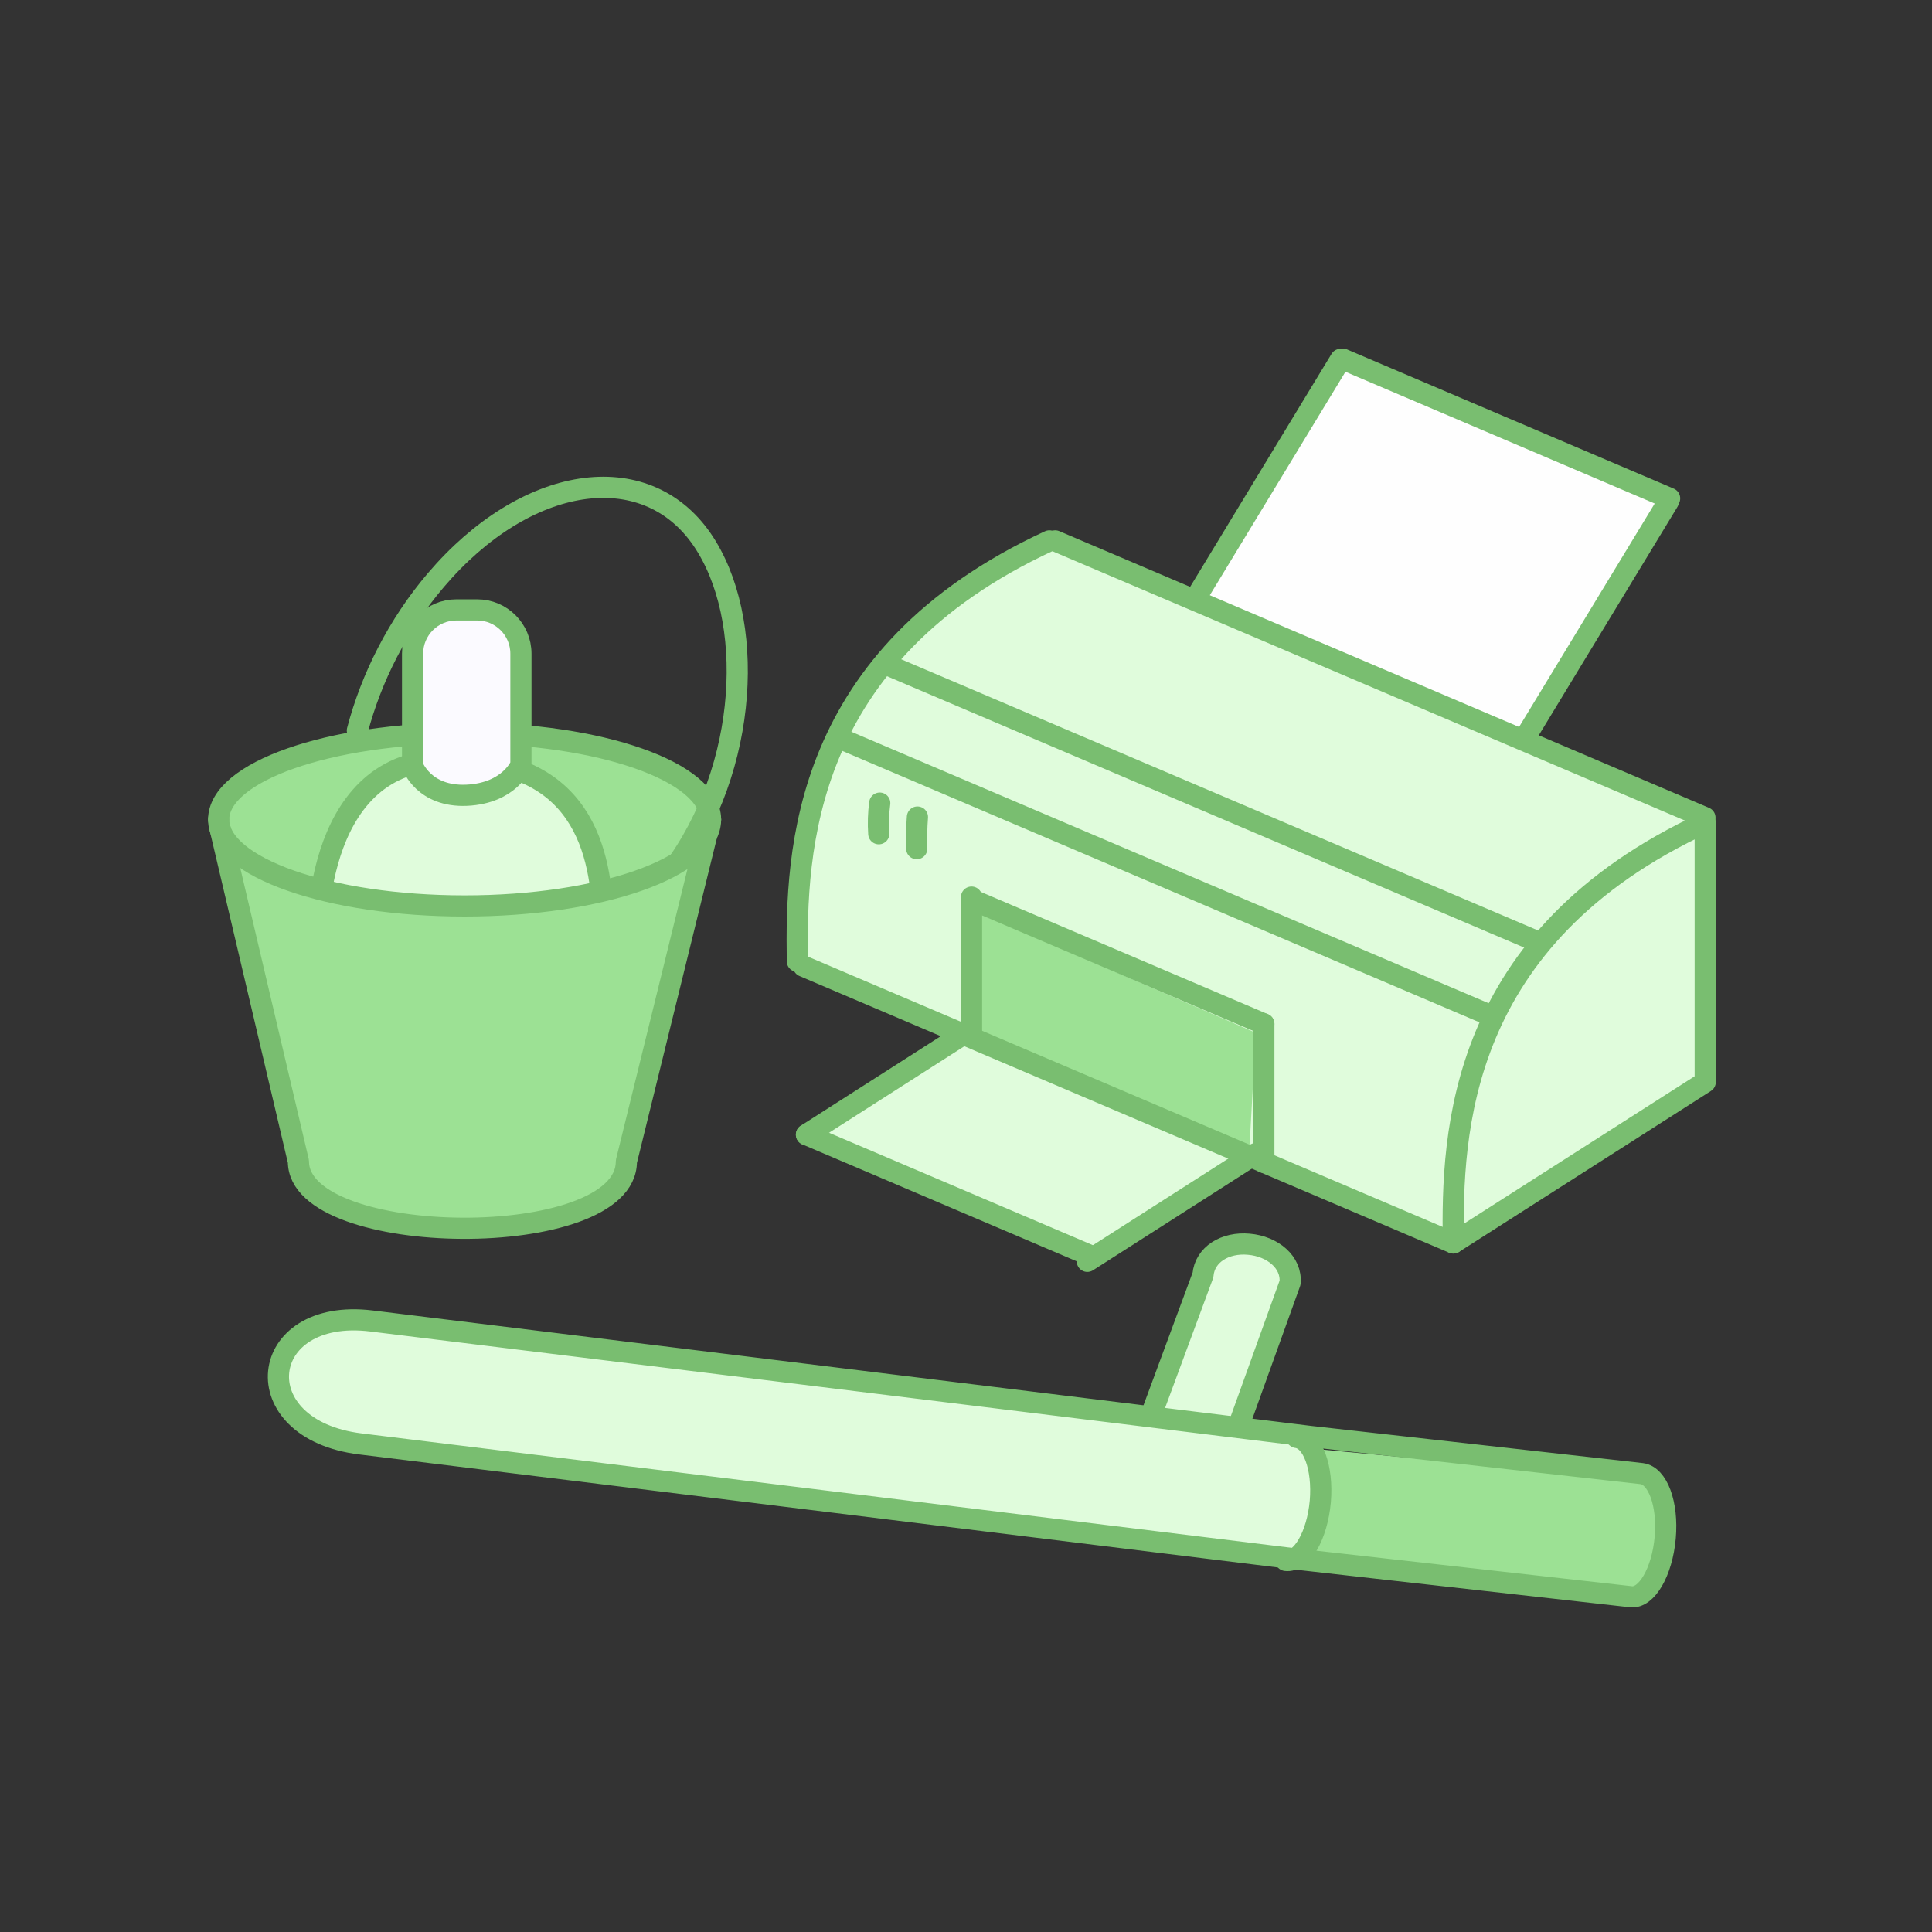 <svg xmlns="http://www.w3.org/2000/svg" xmlns:xlink="http://www.w3.org/1999/xlink" preserveAspectRatio="xMidYMid meet" width="140" height="140" viewBox="0 0 140 140" style="width:100%;height:100%"><rect x="0" y="0" width="140" height="140" fill="#333333" stroke="none"/><defs><animate attributeType="XML" attributeName="opacity" dur="0s" from="0" to="1" xlink:href="#time_group"/></defs><g id="_R_G"><g id="_R_G_L_3_G_N_2_N_1_T_0" transform=" translate(58.8, 83.4) scale(0.44, 0.44) translate(0, 0)"><g id="_R_G_L_3_G_N_2_T_0" transform=" translate(8.92, -5.896) scale(2.273, 2.273) translate(-50, -50)"><g id="_R_G_L_3_G" transform=" translate(78.09, 27.914) translate(-854.315, -591.72)"><path id="_R_G_L_3_G_D_0_P_0" fill="#e0fcdc" fill-opacity="1" fill-rule="nonzero" d=" M821.27 598.18 C821.27,598.18 821.27,603.21 821.27,603.21 C821.27,603.21 832.6,608.25 832.6,608.25 C832.6,608.25 821.94,614.66 821.94,614.66 C821.94,614.66 842.8,624.4 842.8,624.4 C842.8,624.4 853.6,616.59 853.6,616.59 C853.6,616.59 869.11,623.57 869.11,623.57 C869.11,623.57 887.36,611.8 887.36,611.8 C887.36,611.8 886.5,591.65 886.5,591.65 C886.5,591.65 873.69,586.56 873.69,586.56 C873.69,586.56 884.48,569.89 884.48,569.89 C884.48,569.89 860.82,559.63 860.82,559.63 C860.82,559.63 849.72,576.75 849.72,576.75 C849.72,576.75 839.54,572.53 839.54,572.53 C839.54,572.53 829.32,576.94 825.51,583.92 C821.69,590.9 821.27,598.18 821.27,598.18z "/><path id="_R_G_L_3_G_D_1_P_0" fill="#fefefe" fill-opacity="1" fill-rule="nonzero" d=" M860.82 559.63 C860.82,559.63 884.14,569.74 884.14,569.74 C884.14,569.74 873.65,586.1 873.65,586.1 C873.65,586.1 850.29,576.6 850.29,576.6 C850.29,576.6 860.82,559.63 860.82,559.63z "/><path id="_R_G_L_3_G_D_2_P_0" fill="#9ce194" fill-opacity="1" fill-rule="nonzero" d=" M834.22 599.05 C834.22,599.05 854.5,607.84 854.5,607.84 C854.5,607.84 854.04,616.12 854.04,616.12 C854.04,616.12 834.22,608.03 834.22,608.03 C834.22,608.03 834.22,599.05 834.22,599.05z "/><path id="_R_G_L_3_G_D_3_P_0" stroke="#79be70" stroke-linecap="round" stroke-linejoin="round" fill="none" stroke-width="1.534" stroke-opacity="1" d=" M887.06 592.61 C887.06,592.61 887.06,611.41 887.06,611.41 C887.06,611.41 868.81,623.07 868.81,623.07 C868.69,615.1 869.12,600.91 887.06,592.61z "/><path id="_R_G_L_3_G_D_4_P_0" stroke="#79be70" stroke-linecap="round" stroke-linejoin="round" fill="none" stroke-width="1.534" stroke-opacity="1" d=" M854.5 616.59 C854.5,616.59 842.29,624.4 842.29,624.4 "/><path id="_R_G_L_3_G_D_5_P_0" stroke="#79be70" stroke-linecap="round" stroke-linejoin="round" fill="none" stroke-width="1.534" stroke-opacity="1" d=" M874.04 586.39 C874.04,586.39 884.39,569.34 884.39,569.34 "/><path id="_R_G_L_3_G_D_6_P_0" stroke="#79be70" stroke-linecap="round" stroke-linejoin="round" fill="none" stroke-width="1.534" stroke-opacity="1" d=" M860.64 559.05 C860.64,559.05 850.29,576.1 850.29,576.1 "/><path id="_R_G_L_3_G_D_7_P_0" stroke="#79be70" stroke-linecap="round" stroke-linejoin="round" fill="none" stroke-width="1.534" stroke-opacity="1" d=" M833.48 607.84 C833.48,607.84 821.94,615.22 821.94,615.22 "/><path id="_R_G_L_3_G_D_8_P_0" stroke="#79be70" stroke-linecap="round" stroke-linejoin="round" fill="none" stroke-width="1.534" stroke-opacity="1" d=" M855.08 607.2 C855.08,607.2 855.08,617.23 855.08,617.23 "/><path id="_R_G_L_3_G_D_9_P_0" stroke="#79be70" stroke-linecap="round" stroke-linejoin="round" fill="none" stroke-width="1.534" stroke-opacity="1" d=" M833.9 608.03 C833.9,608.03 833.9,598.01 833.9,598.01 "/><path id="_R_G_L_3_G_D_10_P_0" stroke="#79be70" stroke-linecap="round" stroke-linejoin="round" fill="none" stroke-width="1.534" stroke-opacity="1" d=" M821.28 602.66 C821.16,594.69 821.59,580.5 839.54,572.2 "/><path id="_R_G_L_3_G_D_11_P_0" stroke="#79be70" stroke-linecap="round" stroke-linejoin="round" fill="none" stroke-width="1.534" stroke-opacity="1" d=" M839.96 572.2 C839.96,572.2 887.04,592.25 887.04,592.25 "/><path id="_R_G_L_3_G_D_12_P_0" stroke="#79be70" stroke-linecap="round" stroke-linejoin="round" fill="none" stroke-width="1.534" stroke-opacity="1" d=" M827.77 581.17 C827.77,581.17 874.85,601.22 874.85,601.22 "/><path id="_R_G_L_3_G_D_13_P_0" stroke="#79be70" stroke-linecap="round" stroke-linejoin="round" fill="none" stroke-width="1.534" stroke-opacity="1" d=" M824.48 586.56 C824.48,586.56 871.55,606.61 871.55,606.61 "/><path id="_R_G_L_3_G_D_14_P_0" stroke="#79be70" stroke-linecap="round" stroke-linejoin="round" fill="none" stroke-width="1.534" stroke-opacity="1" d=" M821.73 603.02 C821.73,603.02 868.81,623.07 868.81,623.07 "/><path id="_R_G_L_3_G_D_15_P_0" stroke="#79be70" stroke-linecap="round" stroke-linejoin="round" fill="none" stroke-width="1.534" stroke-opacity="1" d=" M833.9 598.18 C833.9,598.18 855.08,607.2 855.08,607.2 "/><path id="_R_G_L_3_G_D_16_P_0" stroke="#79be70" stroke-linecap="round" stroke-linejoin="round" fill="none" stroke-width="1.534" stroke-opacity="1" d=" M860.82 559.04 C860.82,559.04 884.48,569.12 884.48,569.12 "/><path id="_R_G_L_3_G_D_17_P_0" stroke="#79be70" stroke-linecap="round" stroke-linejoin="round" fill="none" stroke-width="1.534" stroke-opacity="1" d=" M821.94 615.22 C821.94,615.22 842.45,623.96 842.45,623.96 "/><path id="_R_G_L_3_G_D_18_P_0" stroke="#79be70" stroke-linecap="round" stroke-linejoin="round" fill="none" stroke-width="1.534" stroke-opacity="1" d=" M827.25 591.2 C827.15,591.94 827.13,592.68 827.18,593.42 "/><path id="_R_G_L_3_G_D_19_P_0" stroke="#79be70" stroke-linecap="round" stroke-linejoin="round" fill="none" stroke-width="1.534" stroke-opacity="1" d=" M829.98 592.21 C829.92,592.97 829.91,593.74 829.93,594.5 "/></g></g></g><g id="_R_G_L_2_G_N_2_N_1_T_0" transform=" translate(58.8, 83.4) scale(0.44, 0.44) translate(0, 0)"><g id="_R_G_L_2_G_N_2_T_0" transform=" translate(8.92, -5.896) scale(2.273, 2.273) translate(-50, -50)"><g id="_R_G_L_2_G" transform=" translate(57.679, 72.086) translate(-833.904, -635.891)"><path id="_R_G_L_2_G_D_0_P_0" fill="#e0fcdc" fill-opacity="1" fill-rule="nonzero" d=" M847.04 635.2 C847.04,635.2 850.91,624.56 850.91,624.56 C850.91,624.56 852.49,622.39 854.78,623.3 C857.06,624.22 856.67,626.27 856.67,626.27 C856.67,626.27 853.4,635.89 853.4,635.89 C853.4,635.89 847.04,635.2 847.04,635.2z "/><path id="_R_G_L_2_G_D_1_P_0" fill="#9ce194" fill-opacity="1" fill-rule="nonzero" d=" M859.2 638.03 C859.2,638.03 882.96,640.26 882.96,640.26 C882.96,640.26 884.5,641.99 884.16,644.43 C883.82,646.87 881.67,648.7 881.67,648.7 C881.67,648.7 858.66,645.71 858.66,645.71 C858.66,645.71 859.2,638.03 859.2,638.03z "/><path id="_R_G_L_2_G_D_2_P_0" fill="#e0fcdc" fill-opacity="1" fill-rule="nonzero" d=" M789.4 628.65 C789.4,628.65 858.46,637.09 858.46,637.09 C858.46,637.09 859.17,641.8 859.17,641.8 C859.17,641.8 857.94,646.47 857.94,646.47 C857.94,646.47 788.47,637.56 788.47,637.56 C788.47,637.56 782.88,635.88 783.68,631.78 C784.48,627.67 789.4,628.65 789.4,628.65z "/><path id="_R_G_L_2_G_D_3_P_0" stroke="#79be70" stroke-linecap="round" stroke-linejoin="round" fill="none" stroke-width="1.534" stroke-opacity="1" d=" M789.63 637.63 C789.63,637.63 857.67,646 857.67,646 C857.67,646 881.67,648.7 881.67,648.7 C882.82,648.84 883.94,646.89 884.16,644.43 C884.38,641.96 883.61,639.93 882.46,639.78 C882.46,639.78 858.46,637.09 858.46,637.09 C858.46,637.09 790.42,628.72 790.42,628.72 C782.1,627.7 781.08,636.58 789.63,637.63z "/><path id="_R_G_L_2_G_D_4_P_0" stroke="#79be70" stroke-linecap="round" stroke-linejoin="round" fill="none" stroke-width="1.534" stroke-opacity="1" d=" M856.67 646.07 C857.83,646.22 858.95,644.26 859.17,641.8 C859.38,639.34 858.62,637.3 857.46,637.16 "/><path id="_R_G_L_2_G_D_5_P_0" stroke="#79be70" stroke-linecap="round" stroke-linejoin="round" fill="none" stroke-width="1.534" stroke-opacity="1" d=" M853.28 636.23 C853.28,636.23 856.98,625.95 856.98,625.95 C857.11,624.46 855.71,623.31 854,623.16 C852.28,623 850.8,623.9 850.67,625.39 C850.67,625.39 846.87,635.66 846.87,635.66 "/></g></g></g><g id="_R_G_L_1_G_N_2_N_1_T_0" transform=" translate(58.8, 83.4) scale(0.44, 0.44) translate(0, 0)"><g id="_R_G_L_1_G_N_2_T_0" transform=" translate(8.92, -5.896) scale(2.273, 2.273) translate(-50, -50)"><g id="_R_G_L_1_G" transform=" translate(21.91, 31.357) translate(-798.134, -595.162)"><path id="_R_G_L_1_G_D_0_P_0" fill="#9ce194" fill-opacity="1" fill-rule="nonzero" d=" M782.23 604.87 C782.23,604.87 779.35,591.52 779.35,591.52 C779.35,591.52 783.94,586.56 797.17,586.13 C810.4,585.69 814.44,590.63 814.44,590.63 C814.44,590.63 810.94,606.43 810.94,606.43 C810.94,606.43 782.23,604.87 782.23,604.87z "/><path id="_R_G_L_1_G_D_1_P_0" stroke="#79be70" stroke-linecap="round" stroke-linejoin="round" fill="none" stroke-width="1.534" stroke-opacity="1" d=" M814.99 592.39 C814.99,588.93 807.01,586.13 797.17,586.13 C787.33,586.13 779.35,588.93 779.35,592.39 "/><path id="_R_G_L_1_G_D_2_P_0" stroke="#79be70" stroke-linecap="round" stroke-linejoin="round" fill="none" stroke-width="1.534" stroke-opacity="1" d=" M812.18 596.15 C817.83,588.6 818.27,577.76 814.37,572.09 C810.22,566.07 801.59,567.4 795.08,575.05 C792.33,578.28 790.4,582.13 789.4,585.94 "/><path id="_R_G_L_1_G_D_3_P_0" fill="#e0fcdc" fill-opacity="1" fill-rule="nonzero" d=" M786.51 601.31 C786.51,601.31 786,588.35 795.53,588.06 C805.8,587.74 807.09,594.8 807.21,599.9 "/><path id="_R_G_L_1_G_D_4_P_0" stroke="#79be70" stroke-linecap="round" stroke-linejoin="round" fill="none" stroke-width="1.534" stroke-opacity="1" d=" M786.51 601.31 C786.51,601.31 786,588.35 795.53,588.06 C805.8,587.74 807.09,594.8 807.21,599.9 "/><path id="_R_G_L_1_G_D_5_P_0" fill="#fbfaff" fill-opacity="1" fill-rule="nonzero" d=" M801.25 588.43 C801.25,588.43 801.25,580.37 801.25,580.37 C801.25,578.62 799.83,577.2 798.08,577.2 C798.08,577.2 796.57,577.2 796.57,577.2 C794.82,577.2 793.4,578.62 793.4,580.37 C793.4,580.37 793.4,588.5 793.4,588.5 C793.4,588.5 794.21,590.77 797.33,590.63 C800.44,590.48 801.25,588.43 801.25,588.43z "/><path id="_R_G_L_1_G_D_6_P_0" stroke="#79be70" stroke-linecap="round" stroke-linejoin="round" fill="none" stroke-width="1.534" stroke-opacity="1" d=" M801.25 588.43 C801.25,588.43 801.25,580.37 801.25,580.37 C801.25,578.62 799.83,577.2 798.08,577.2 C798.08,577.2 796.57,577.2 796.57,577.2 C794.82,577.2 793.4,578.62 793.4,580.37 C793.4,580.37 793.4,588.5 793.4,588.5 C793.4,588.5 794.21,590.77 797.33,590.63 C800.44,590.48 801.25,588.43 801.25,588.43z "/><path id="_R_G_L_1_G_D_7_P_0" fill="#9ce194" fill-opacity="1" fill-rule="nonzero" d=" M780.21 594.86 C780.21,594.86 785.18,598.37 790.9,598.65 C796.63,598.92 805.5,598.14 807.83,597.4 C810.16,596.67 814.44,594.64 814.44,594.64 C814.44,594.64 808.97,616.85 808.97,616.85 C808.97,616.85 808.7,619.36 805.91,620.54 C803.11,621.71 796.46,622.15 792.68,621.69 C788.91,621.23 786.17,619.7 785.43,618.36 C784.69,617.02 780.71,598.38 780.71,598.38 C780.71,598.38 780.21,594.86 780.21,594.86z "/><path id="_R_G_L_1_G_D_8_P_0" stroke="#79be70" stroke-linecap="round" stroke-linejoin="round" fill="none" stroke-width="1.534" stroke-opacity="1" d=" M779.47 593.11 C779.47,593.11 785.13,617.17 785.13,617.17 C785.13,623.5 808.89,623.73 808.89,617.17 C808.89,617.17 814.99,592.39 814.99,592.39 "/><path id="_R_G_L_1_G_D_9_P_0" stroke="#79be70" stroke-linecap="round" stroke-linejoin="round" fill="none" stroke-width="1.534" stroke-opacity="1" d=" M779.35 592.39 C779.35,595.85 787.33,598.65 797.17,598.65 C807.01,598.65 814.99,595.85 814.99,592.39 "/></g></g></g><g id="_R_G_L_0_G" opacity="0" transform=" translate(58.8, 83.4) scale(0.44, 0.44) translate(0, 0)"/></g><g id="time_group"/></svg>